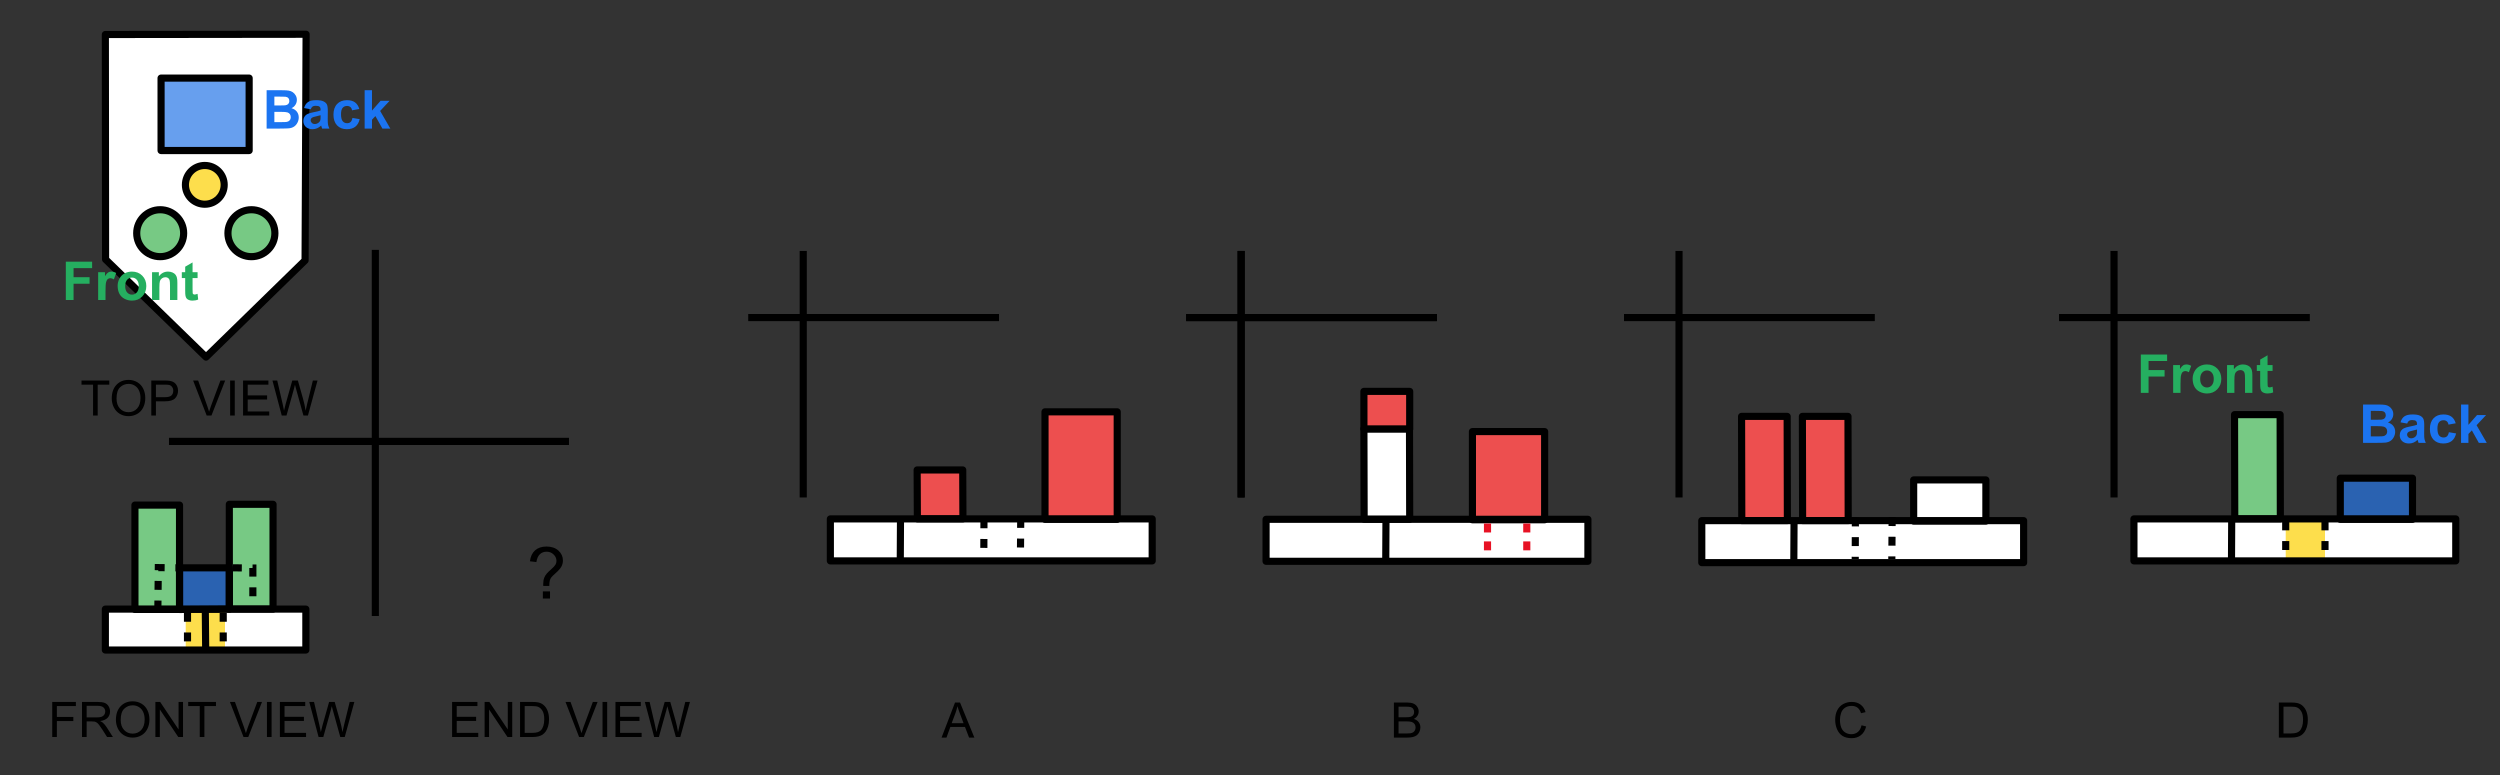 <svg width="700" height="217" viewBox="0 0 700 217" fill="none" xmlns="http://www.w3.org/2000/svg">
<rect x="0" y="0" width="700" height="217" fill="#333333" stroke="none"/>
<g clip-path="url(#clip0_355_2392)">
<path d="M47.315 123.593H159.317" stroke="black" stroke-width="2" stroke-linejoin="round"/>
<path d="M105.095 69.96V172.484" stroke="black" stroke-width="2" stroke-linejoin="round"/>
<path d="M26.055 116.359V107.702H22.821V106.543H30.602V107.702H27.354V116.359H26.055ZM31.291 111.579C31.291 109.949 31.729 108.675 32.604 107.755C33.479 106.831 34.608 106.369 35.992 106.369C36.898 106.369 37.715 106.586 38.443 107.019C39.17 107.452 39.724 108.057 40.103 108.833C40.487 109.606 40.679 110.483 40.679 111.465C40.679 112.46 40.478 113.351 40.076 114.136C39.675 114.922 39.105 115.518 38.369 115.924C37.632 116.326 36.838 116.527 35.985 116.527C35.061 116.527 34.235 116.304 33.508 115.857C32.78 115.411 32.229 114.801 31.854 114.029C31.479 113.257 31.291 112.44 31.291 111.579ZM32.631 111.599C32.631 112.782 32.948 113.715 33.581 114.398C34.22 115.076 35.019 115.415 35.979 115.415C36.956 115.415 37.76 115.072 38.389 114.384C39.023 113.697 39.34 112.721 39.34 111.458C39.34 110.659 39.204 109.963 38.931 109.369C38.664 108.771 38.269 108.309 37.746 107.983C37.228 107.653 36.646 107.487 35.999 107.487C35.079 107.487 34.287 107.804 33.622 108.438C32.961 109.068 32.631 110.121 32.631 111.599ZM42.36 116.359V106.543H46.062C46.714 106.543 47.212 106.575 47.556 106.637C48.038 106.717 48.442 106.871 48.767 107.099C49.093 107.322 49.355 107.637 49.551 108.043C49.752 108.449 49.852 108.896 49.852 109.382C49.852 110.217 49.587 110.925 49.055 111.505C48.524 112.081 47.565 112.369 46.176 112.369H43.659V116.359H42.36ZM43.659 111.21H46.196C47.035 111.21 47.631 111.054 47.984 110.742C48.337 110.429 48.513 109.989 48.513 109.423C48.513 109.012 48.408 108.661 48.198 108.371C47.993 108.077 47.721 107.883 47.382 107.789C47.163 107.731 46.759 107.702 46.169 107.702H43.659V111.21ZM57.874 116.359L54.071 106.543H55.477L58.028 113.674C58.233 114.246 58.405 114.781 58.543 115.281C58.695 114.746 58.871 114.21 59.072 113.674L61.724 106.543H63.05L59.206 116.359H57.874ZM64.436 116.359V106.543H65.735V116.359H64.436ZM68.058 116.359V106.543H75.156V107.702H69.357V110.708H74.787V111.86H69.357V115.201H75.383V116.359H68.058ZM78.892 116.359L76.287 106.543H77.62L79.113 112.978C79.273 113.652 79.412 114.322 79.528 114.987C79.778 113.938 79.925 113.333 79.97 113.172L81.838 106.543H83.405L84.811 111.512C85.163 112.744 85.418 113.902 85.574 114.987C85.699 114.366 85.862 113.654 86.063 112.851L87.603 106.543H88.909L86.217 116.359H84.965L82.896 108.88C82.722 108.255 82.619 107.871 82.588 107.729C82.485 108.179 82.389 108.563 82.3 108.88L80.218 116.359H78.892Z" fill="black"/>
<path d="M14.625 206.359V196.543H21.247V197.702H15.924V200.742H20.531V201.9H15.924V206.359H14.625ZM22.961 206.359V196.543H27.313C28.188 196.543 28.853 196.633 29.309 196.811C29.764 196.985 30.128 197.296 30.4 197.742C30.672 198.188 30.809 198.682 30.809 199.222C30.809 199.918 30.583 200.505 30.132 200.983C29.681 201.46 28.985 201.764 28.043 201.893C28.387 202.058 28.648 202.221 28.827 202.382C29.206 202.73 29.565 203.165 29.905 203.688L31.612 206.359H29.978L28.679 204.317C28.3 203.728 27.987 203.277 27.742 202.965C27.496 202.652 27.275 202.433 27.079 202.308C26.887 202.183 26.691 202.096 26.49 202.047C26.343 202.016 26.101 202 25.767 202H24.26V206.359H22.961ZM24.26 200.876H27.052C27.646 200.876 28.11 200.815 28.445 200.695C28.78 200.57 29.034 200.373 29.208 200.106C29.382 199.833 29.469 199.539 29.469 199.222C29.469 198.757 29.3 198.376 28.96 198.077C28.626 197.778 28.095 197.628 27.367 197.628H24.26V200.876ZM32.456 201.579C32.456 199.949 32.893 198.675 33.768 197.755C34.643 196.831 35.772 196.369 37.156 196.369C38.062 196.369 38.879 196.586 39.607 197.019C40.334 197.452 40.888 198.057 41.267 198.833C41.651 199.606 41.843 200.483 41.843 201.465C41.843 202.46 41.642 203.351 41.241 204.136C40.839 204.922 40.27 205.518 39.533 205.924C38.797 206.326 38.002 206.527 37.149 206.527C36.225 206.527 35.4 206.304 34.672 205.857C33.944 205.411 33.393 204.801 33.018 204.029C32.643 203.257 32.456 202.44 32.456 201.579ZM33.795 201.599C33.795 202.782 34.112 203.715 34.746 204.398C35.384 205.076 36.183 205.415 37.143 205.415C38.12 205.415 38.924 205.072 39.553 204.384C40.187 203.697 40.504 202.721 40.504 201.458C40.504 200.659 40.368 199.963 40.096 199.369C39.828 198.771 39.433 198.309 38.91 197.983C38.393 197.653 37.81 197.487 37.163 197.487C36.243 197.487 35.451 197.804 34.786 198.438C34.125 199.068 33.795 200.121 33.795 201.599ZM43.51 206.359V196.543H44.843L49.999 204.25V196.543H51.244V206.359H49.912L44.756 198.646V206.359H43.51ZM55.931 206.359V197.702H52.697V196.543H60.477V197.702H57.23V206.359H55.931ZM68.184 206.359L64.381 196.543H65.787L68.338 203.674C68.544 204.246 68.716 204.781 68.854 205.281C69.006 204.746 69.182 204.21 69.383 203.674L72.034 196.543H73.36L69.517 206.359H68.184ZM74.746 206.359V196.543H76.045V206.359H74.746ZM78.369 206.359V196.543H85.466V197.702H79.668V200.708H85.098V201.86H79.668V205.201H85.694V206.359H78.369ZM89.202 206.359L86.598 196.543H87.93L89.423 202.978C89.584 203.652 89.722 204.322 89.838 204.987C90.088 203.938 90.236 203.333 90.28 203.172L92.148 196.543H93.715L95.121 201.512C95.474 202.744 95.728 203.902 95.885 204.987C96.01 204.366 96.173 203.654 96.374 202.851L97.913 196.543H99.219L96.528 206.359H95.275L93.206 198.88C93.032 198.255 92.93 197.871 92.898 197.729C92.796 198.179 92.7 198.563 92.611 198.88L90.528 206.359H89.202Z" fill="black"/>
<path d="M126.585 206.359V196.543H133.682V197.702H127.884V200.708H133.314V201.86H127.884V205.201H133.91V206.359H126.585ZM135.691 206.359V196.543H137.023L142.179 204.25V196.543H143.425V206.359H142.092L136.936 198.646V206.359H135.691ZM145.614 206.359V196.543H148.995C149.759 196.543 150.341 196.59 150.743 196.684C151.305 196.813 151.785 197.048 152.183 197.387C152.7 197.825 153.087 198.385 153.341 199.068C153.6 199.746 153.729 200.523 153.729 201.398C153.729 202.143 153.642 202.804 153.468 203.38C153.294 203.956 153.071 204.433 152.799 204.813C152.526 205.188 152.227 205.484 151.901 205.703C151.58 205.917 151.189 206.08 150.73 206.192C150.274 206.304 149.75 206.359 149.156 206.359H145.614ZM146.913 205.201H149.009C149.656 205.201 150.163 205.141 150.529 205.02C150.899 204.9 151.194 204.73 151.413 204.511C151.721 204.203 151.959 203.79 152.129 203.273C152.303 202.75 152.39 202.119 152.39 201.378C152.39 200.351 152.221 199.563 151.881 199.014C151.547 198.461 151.138 198.09 150.656 197.903C150.308 197.769 149.748 197.702 148.975 197.702H146.913V205.201ZM162.146 206.359L158.343 196.543H159.749L162.3 203.674C162.505 204.246 162.677 204.781 162.816 205.281C162.967 204.746 163.144 204.21 163.344 203.674L165.996 196.543H167.322L163.478 206.359H162.146ZM168.708 206.359V196.543H170.007V206.359H168.708ZM172.33 206.359V196.543H179.428V197.702H173.629V200.708H179.059V201.86H173.629V205.201H179.655V206.359H172.33ZM183.164 206.359L180.559 196.543H181.892L183.385 202.978C183.546 203.652 183.684 204.322 183.8 204.987C184.05 203.938 184.197 203.333 184.242 203.172L186.11 196.543H187.677L189.083 201.512C189.436 202.744 189.69 203.902 189.846 204.987C189.971 204.366 190.134 203.654 190.335 202.851L191.875 196.543H193.181L190.489 206.359H189.237L187.168 198.88C186.994 198.255 186.891 197.871 186.86 197.729C186.757 198.179 186.661 198.563 186.572 198.88L184.49 206.359H183.164Z" fill="black"/>
<path d="M263.636 206.521L267.406 196.705H268.805L272.823 206.521H271.343L270.198 203.548H266.094L265.015 206.521H263.636ZM266.468 202.491H269.796L268.772 199.772C268.459 198.946 268.227 198.268 268.075 197.737C267.95 198.366 267.774 198.991 267.546 199.611L266.468 202.491Z" fill="black"/>
<path d="M390.295 206.521V196.705H393.978C394.728 196.705 395.328 196.806 395.779 197.007C396.235 197.203 396.589 197.509 396.844 197.924C397.103 198.335 397.232 198.765 397.232 199.216C397.232 199.636 397.118 200.031 396.891 200.401C396.663 200.772 396.319 201.071 395.86 201.299C396.453 201.473 396.909 201.77 397.225 202.189C397.547 202.609 397.708 203.104 397.708 203.676C397.708 204.135 397.609 204.564 397.413 204.961C397.221 205.354 396.982 205.658 396.697 205.872C396.411 206.086 396.052 206.249 395.619 206.361C395.19 206.468 394.663 206.521 394.038 206.521H390.295ZM391.594 200.83H393.717C394.293 200.83 394.706 200.792 394.956 200.716C395.286 200.618 395.534 200.455 395.699 200.227C395.868 200 395.953 199.714 395.953 199.37C395.953 199.044 395.875 198.759 395.719 198.513C395.563 198.263 395.34 198.094 395.049 198.004C394.759 197.911 394.262 197.864 393.556 197.864H391.594V200.83ZM391.594 205.363H394.038C394.458 205.363 394.753 205.347 394.922 205.316C395.221 205.263 395.471 205.173 395.672 205.048C395.873 204.923 396.038 204.743 396.168 204.506C396.297 204.265 396.362 203.988 396.362 203.676C396.362 203.31 396.268 202.993 396.081 202.725C395.893 202.453 395.632 202.263 395.297 202.156C394.967 202.044 394.489 201.988 393.864 201.988H391.594V205.363Z" fill="black"/>
<path d="M521.229 203.08L522.528 203.408C522.255 204.475 521.764 205.289 521.055 205.852C520.349 206.41 519.486 206.689 518.463 206.689C517.405 206.689 516.544 206.474 515.879 206.046C515.218 205.613 514.714 204.988 514.366 204.171C514.022 203.354 513.85 202.477 513.85 201.54C513.85 200.517 514.044 199.627 514.432 198.868C514.825 198.105 515.381 197.527 516.1 197.134C516.823 196.736 517.617 196.538 518.483 196.538C519.465 196.538 520.291 196.788 520.961 197.288C521.63 197.788 522.097 198.491 522.36 199.397L521.081 199.698C520.854 198.984 520.523 198.464 520.09 198.138C519.657 197.812 519.113 197.649 518.457 197.649C517.702 197.649 517.071 197.83 516.562 198.192C516.057 198.553 515.702 199.04 515.497 199.651C515.292 200.258 515.189 200.886 515.189 201.533C515.189 202.368 515.31 203.097 515.551 203.722C515.796 204.343 516.176 204.807 516.689 205.115C517.202 205.423 517.758 205.577 518.356 205.577C519.084 205.577 519.7 205.367 520.204 204.948C520.709 204.528 521.05 203.905 521.229 203.08Z" fill="black"/>
<path d="M638.076 206.521V196.705H641.458C642.221 196.705 642.804 196.752 643.205 196.846C643.768 196.976 644.248 197.21 644.645 197.549C645.163 197.987 645.549 198.547 645.803 199.23C646.062 199.908 646.192 200.685 646.192 201.56C646.192 202.305 646.105 202.966 645.931 203.542C645.757 204.118 645.533 204.595 645.261 204.975C644.989 205.35 644.69 205.647 644.364 205.865C644.042 206.08 643.652 206.242 643.192 206.354C642.737 206.466 642.212 206.521 641.619 206.521H638.076ZM639.375 205.363H641.471C642.118 205.363 642.625 205.303 642.991 205.182C643.362 205.062 643.656 204.892 643.875 204.673C644.183 204.365 644.422 203.953 644.591 203.435C644.766 202.912 644.853 202.281 644.853 201.54C644.853 200.513 644.683 199.725 644.344 199.176C644.009 198.623 643.6 198.252 643.118 198.065C642.77 197.931 642.21 197.864 641.438 197.864H639.375V205.363Z" fill="black"/>
<path d="M152.109 164.065C152.103 163.83 152.1 163.654 152.1 163.537C152.1 162.847 152.197 162.251 152.393 161.75C152.536 161.373 152.767 160.992 153.086 160.608C153.32 160.328 153.74 159.921 154.346 159.387C154.958 158.846 155.355 158.417 155.537 158.098C155.719 157.779 155.811 157.43 155.811 157.053C155.811 156.369 155.544 155.77 155.01 155.256C154.476 154.735 153.822 154.475 153.047 154.475C152.298 154.475 151.673 154.709 151.172 155.178C150.671 155.647 150.342 156.379 150.186 157.375L148.379 157.16C148.542 155.826 149.023 154.804 149.824 154.094C150.632 153.384 151.696 153.029 153.018 153.029C154.417 153.029 155.534 153.41 156.367 154.172C157.201 154.934 157.617 155.855 157.617 156.936C157.617 157.561 157.471 158.137 157.178 158.664C156.885 159.192 156.312 159.833 155.459 160.588C154.886 161.096 154.512 161.47 154.336 161.711C154.16 161.952 154.03 162.229 153.945 162.541C153.861 162.854 153.812 163.361 153.799 164.065H152.109ZM152.002 167.59V165.588H154.004V167.59H152.002Z" fill="black"/>
<path d="M591.929 70.256V139.297" stroke="black" stroke-width="2" stroke-linejoin="round"/>
<path d="M576.523 88.922H646.749" stroke="black" stroke-width="2" stroke-linejoin="round"/>
<path d="M470.126 70.256V139.297" stroke="black" stroke-width="2" stroke-linejoin="round"/>
<path d="M454.72 88.922H524.946" stroke="black" stroke-width="2" stroke-linejoin="round"/>
<path d="M347.517 70.256V139.297" stroke="black" stroke-width="2" stroke-linejoin="round"/>
<path d="M332.111 88.922H402.337" stroke="black" stroke-width="2" stroke-linejoin="round"/>
<path d="M347.517 70.256V139.297" stroke="black" stroke-width="2" stroke-linejoin="round"/>
<path d="M332.111 88.922H402.337" stroke="black" stroke-width="2" stroke-linejoin="round"/>
<path d="M224.906 70.256V139.297" stroke="black" stroke-width="2" stroke-linejoin="round"/>
<path d="M209.5 88.922H279.727" stroke="black" stroke-width="2" stroke-linejoin="round"/>
<path d="M322.614 145.295H232.5V157.046H322.614V145.295Z" fill="white"/>
<path d="M269.619 145.272H256.862L256.8 131.586H269.565L269.619 145.272Z" fill="#ED4F4F"/>
<path d="M312.821 115.314H292.602V145.419H312.821V115.314Z" fill="#ED4F4F"/>
<path d="M322.614 145.295H232.5V157.046H322.614V145.295Z" stroke="black" stroke-width="2" stroke-linejoin="round"/>
<path d="M269.619 145.272H256.862L256.8 131.586H269.565L269.619 145.272Z" stroke="black" stroke-width="2" stroke-linejoin="round"/>
<path d="M312.821 115.314H292.602V145.419H312.821V115.314Z" stroke="black" stroke-width="2" stroke-linejoin="round"/>
<path d="M252.139 145.287L252.077 157.085" stroke="black" stroke-width="2" stroke-linejoin="round"/>
<path d="M275.509 145.411L275.463 157.054" stroke="black" stroke-width="2" stroke-linejoin="round" stroke-dasharray="2.5 3"/>
<path d="M285.805 145.303L285.712 157.054" stroke="black" stroke-width="2" stroke-linejoin="round" stroke-dasharray="2.5 3"/>
<path d="M444.614 145.408H354.5V157.159H444.614V145.408Z" fill="white"/>
<path d="M394.715 145.385H381.957L381.896 120.087H394.661L394.715 145.385Z" fill="white"/>
<path d="M432.499 120.845H412.279V145.532H432.499V120.845Z" fill="#ED4F4F"/>
<path d="M444.614 145.408H354.5V157.159H444.614V145.408Z" stroke="black" stroke-width="2" stroke-linejoin="round"/>
<path d="M394.715 145.385H381.957L381.896 120.087H394.661L394.715 145.385Z" stroke="black" stroke-width="2" stroke-linejoin="round"/>
<path d="M432.499 120.845H412.279V145.532H432.499V120.845Z" stroke="black" stroke-width="2" stroke-linejoin="round"/>
<path d="M388.073 145.4L388.011 157.198" stroke="black" stroke-width="2" stroke-linejoin="round"/>
<path d="M416.5 146.59V156.59" stroke="#E71224" stroke-width="2" stroke-linejoin="round" stroke-dasharray="2.5 2.5"/>
<path d="M427.5 146.59V156.59" stroke="#E71224" stroke-width="2" stroke-linejoin="round" stroke-dasharray="2.5 2.5"/>
<path d="M394.715 109.59H381.896V120.087H394.715V109.59Z" fill="#ED4F4F"/>
<path d="M394.715 109.59H381.896V120.087H394.715V109.59Z" stroke="black" stroke-width="2" stroke-linejoin="round"/>
<path d="M566.614 145.781H476.5V157.532H566.614V145.781Z" fill="white"/>
<path d="M517.496 145.758H504.731L504.669 116.59H517.434L517.496 145.758Z" fill="#ED4F4F"/>
<path d="M556.047 134.379H535.827V145.905H556.047V134.379Z" fill="white"/>
<path d="M566.614 145.781H476.5V157.532H566.614V145.781Z" stroke="black" stroke-width="2" stroke-linejoin="round"/>
<path d="M517.496 145.758H504.731L504.669 116.59H517.434L517.496 145.758Z" stroke="black" stroke-width="2" stroke-linejoin="round"/>
<path d="M500.466 145.758H487.701L487.639 116.59H500.404L500.466 145.758Z" fill="#ED4F4F"/>
<path d="M500.466 145.758H487.701L487.639 116.59H500.404L500.466 145.758Z" stroke="black" stroke-width="2" stroke-linejoin="round"/>
<path d="M556.047 134.379H535.827V145.905H556.047V134.379Z" stroke="black" stroke-width="2" stroke-linejoin="round"/>
<path d="M502.331 145.774L502.27 157.571" stroke="black" stroke-width="2" stroke-linejoin="round"/>
<path d="M519.509 144.898L519.463 156.54" stroke="black" stroke-width="2" stroke-linejoin="round" stroke-dasharray="2.5 3"/>
<path d="M529.805 144.789L529.712 156.54" stroke="black" stroke-width="2" stroke-linejoin="round" stroke-dasharray="2.5 3"/>
<path d="M29.5 9.66L85.708 9.59L85.422 72.912L57.685 99.982L29.562 72.633L29.5 9.66Z" fill="white"/>
<path d="M29.5 9.66L85.708 9.59L85.422 72.912L57.685 99.982L29.562 72.633L29.5 9.66Z" stroke="black" stroke-width="2" stroke-linejoin="round"/>
<path d="M69.762 21.867H45.099V42.149H69.762V21.867Z" fill="#2777E7" fill-opacity="0.7" stroke="black" stroke-width="2" stroke-linejoin="round"/>
<path d="M44.85 71.867C48.48 71.867 51.423 68.924 51.423 65.295C51.423 61.665 48.48 58.722 44.85 58.722C41.221 58.722 38.278 61.665 38.278 65.295C38.278 68.924 41.221 71.867 44.85 71.867Z" fill="#77C984" stroke="black" stroke-width="2" stroke-linejoin="round"/>
<path d="M70.396 71.867C74.026 71.867 76.969 68.924 76.969 65.295C76.969 61.665 74.026 58.722 70.396 58.722C66.767 58.722 63.824 61.665 63.824 65.295C63.824 68.924 66.767 71.867 70.396 71.867Z" fill="#77C984" stroke="black" stroke-width="2" stroke-linejoin="round"/>
<path d="M57.345 57.182C60.342 57.182 62.772 54.752 62.772 51.755C62.772 48.758 60.342 46.329 57.345 46.329C54.349 46.329 51.919 48.758 51.919 51.755C51.919 54.752 54.349 57.182 57.345 57.182Z" fill="#FCD000" fill-opacity="0.7" stroke="black" stroke-width="2" stroke-linejoin="round"/>
<path d="M18.431 84V73.263H25.792V75.079H20.599V77.621H25.081V79.437H20.599V84H18.431ZM29.542 84H27.484V76.222H29.395V77.328C29.723 76.805 30.016 76.461 30.274 76.295C30.538 76.129 30.836 76.046 31.168 76.046C31.637 76.046 32.088 76.175 32.523 76.434L31.886 78.228C31.539 78.004 31.217 77.892 30.919 77.892C30.631 77.892 30.387 77.972 30.186 78.133C29.986 78.29 29.828 78.575 29.71 78.99C29.598 79.405 29.542 80.274 29.542 81.598V84ZM32.94 80.001C32.94 79.317 33.109 78.656 33.446 78.016C33.783 77.376 34.259 76.888 34.874 76.551C35.494 76.214 36.185 76.046 36.947 76.046C38.123 76.046 39.088 76.429 39.84 77.196C40.592 77.957 40.968 78.922 40.968 80.089C40.968 81.266 40.587 82.242 39.825 83.019C39.068 83.79 38.114 84.176 36.961 84.176C36.248 84.176 35.567 84.015 34.918 83.692C34.273 83.37 33.783 82.899 33.446 82.279C33.109 81.654 32.94 80.894 32.94 80.001ZM35.05 80.111C35.05 80.882 35.233 81.473 35.599 81.883C35.965 82.293 36.417 82.499 36.954 82.499C37.491 82.499 37.94 82.293 38.302 81.883C38.668 81.473 38.851 80.877 38.851 80.096C38.851 79.335 38.668 78.749 38.302 78.338C37.94 77.928 37.491 77.723 36.954 77.723C36.417 77.723 35.965 77.928 35.599 78.338C35.233 78.749 35.05 79.339 35.05 80.111ZM49.662 84H47.603V80.03C47.603 79.19 47.56 78.648 47.472 78.404C47.384 78.155 47.24 77.962 47.04 77.826C46.844 77.689 46.607 77.621 46.329 77.621C45.973 77.621 45.653 77.718 45.37 77.914C45.086 78.109 44.891 78.368 44.784 78.69C44.681 79.012 44.63 79.608 44.63 80.477V84H42.572V76.222H44.483V77.364C45.162 76.485 46.017 76.046 47.047 76.046C47.501 76.046 47.916 76.129 48.292 76.295C48.668 76.456 48.951 76.664 49.142 76.918C49.337 77.171 49.471 77.46 49.544 77.782C49.623 78.104 49.662 78.565 49.662 79.166V84ZM55.323 76.222V77.862H53.917V80.997C53.917 81.632 53.929 82.003 53.954 82.11C53.983 82.213 54.044 82.298 54.137 82.367C54.234 82.435 54.352 82.469 54.488 82.469C54.679 82.469 54.955 82.403 55.316 82.272L55.492 83.868C55.013 84.073 54.471 84.176 53.866 84.176C53.495 84.176 53.16 84.115 52.862 83.993C52.565 83.866 52.345 83.705 52.203 83.509C52.066 83.309 51.971 83.04 51.917 82.704C51.873 82.464 51.852 81.981 51.852 81.253V77.862H50.907V76.222H51.852V74.676L53.917 73.475V76.222H55.323Z" fill="#25AF60"/>
<path d="M599.431 110V99.263H606.792V101.079H601.599V103.621H606.082V105.437H601.599V110H599.431ZM610.542 110H608.484V102.222H610.396V103.328C610.723 102.805 611.016 102.461 611.274 102.295C611.538 102.129 611.836 102.046 612.168 102.046C612.637 102.046 613.088 102.175 613.523 102.434L612.886 104.229C612.539 104.004 612.217 103.892 611.919 103.892C611.631 103.892 611.387 103.972 611.187 104.133C610.986 104.29 610.828 104.575 610.71 104.99C610.598 105.405 610.542 106.274 610.542 107.598V110ZM613.94 106.001C613.94 105.317 614.109 104.656 614.446 104.016C614.783 103.376 615.259 102.888 615.874 102.551C616.494 102.214 617.185 102.046 617.947 102.046C619.124 102.046 620.088 102.429 620.84 103.196C621.592 103.958 621.968 104.922 621.968 106.089C621.968 107.266 621.587 108.242 620.825 109.019C620.068 109.79 619.114 110.176 617.961 110.176C617.249 110.176 616.567 110.015 615.918 109.692C615.273 109.37 614.783 108.899 614.446 108.279C614.109 107.654 613.94 106.895 613.94 106.001ZM616.05 106.111C616.05 106.882 616.233 107.473 616.599 107.883C616.965 108.293 617.417 108.499 617.954 108.499C618.491 108.499 618.94 108.293 619.302 107.883C619.668 107.473 619.851 106.877 619.851 106.096C619.851 105.334 619.668 104.749 619.302 104.338C618.94 103.928 618.491 103.723 617.954 103.723C617.417 103.723 616.965 103.928 616.599 104.338C616.233 104.749 616.05 105.339 616.05 106.111ZM630.662 110H628.604V106.03C628.604 105.19 628.56 104.648 628.472 104.404C628.384 104.155 628.24 103.962 628.04 103.826C627.844 103.689 627.607 103.621 627.329 103.621C626.973 103.621 626.653 103.718 626.37 103.914C626.086 104.109 625.891 104.368 625.784 104.69C625.681 105.012 625.63 105.608 625.63 106.477V110H623.572V102.222H625.483V103.364C626.162 102.485 627.017 102.046 628.047 102.046C628.501 102.046 628.916 102.129 629.292 102.295C629.668 102.456 629.951 102.664 630.142 102.917C630.337 103.171 630.471 103.459 630.544 103.782C630.623 104.104 630.662 104.565 630.662 105.166V110ZM636.323 102.222V103.862H634.917V106.997C634.917 107.632 634.929 108.003 634.954 108.11C634.983 108.213 635.044 108.298 635.137 108.367C635.234 108.435 635.352 108.469 635.488 108.469C635.679 108.469 635.955 108.403 636.316 108.271L636.492 109.868C636.013 110.073 635.471 110.176 634.866 110.176C634.495 110.176 634.16 110.115 633.862 109.993C633.564 109.866 633.345 109.705 633.203 109.509C633.066 109.309 632.971 109.041 632.917 108.704C632.874 108.464 632.852 107.981 632.852 107.253V103.862H631.907V102.222H632.852V100.676L634.917 99.475V102.222H636.323Z" fill="#25AF60"/>
<path d="M74.654 25.263H78.946C79.796 25.263 80.428 25.299 80.843 25.373C81.263 25.441 81.637 25.587 81.964 25.812C82.296 26.037 82.572 26.337 82.791 26.713C83.011 27.084 83.121 27.502 83.121 27.965C83.121 28.468 82.984 28.93 82.711 29.35C82.442 29.77 82.076 30.084 81.612 30.294C82.267 30.485 82.769 30.81 83.121 31.269C83.473 31.727 83.648 32.267 83.648 32.887C83.648 33.376 83.534 33.852 83.304 34.315C83.08 34.774 82.769 35.143 82.374 35.421C81.983 35.695 81.5 35.863 80.924 35.927C80.562 35.966 79.691 35.99 78.309 36H74.654V25.263ZM76.822 27.05V29.533H78.243C79.088 29.533 79.613 29.52 79.818 29.496C80.189 29.452 80.48 29.325 80.689 29.115C80.904 28.9 81.012 28.62 81.012 28.273C81.012 27.941 80.919 27.672 80.733 27.467C80.553 27.257 80.282 27.13 79.92 27.086C79.706 27.062 79.088 27.05 78.067 27.05H76.822ZM76.822 31.32V34.191H78.829C79.61 34.191 80.106 34.169 80.316 34.125C80.638 34.066 80.899 33.925 81.1 33.7C81.305 33.471 81.407 33.166 81.407 32.785C81.407 32.462 81.329 32.189 81.173 31.964C81.017 31.74 80.79 31.576 80.492 31.474C80.199 31.371 79.559 31.32 78.573 31.32H76.822ZM87.01 30.595L85.143 30.258C85.353 29.506 85.714 28.949 86.227 28.588C86.739 28.227 87.501 28.046 88.512 28.046C89.43 28.046 90.113 28.156 90.562 28.375C91.012 28.59 91.327 28.866 91.507 29.203C91.693 29.535 91.786 30.148 91.786 31.041L91.764 33.444C91.764 34.127 91.795 34.633 91.859 34.96C91.927 35.282 92.052 35.629 92.232 36H90.196C90.143 35.863 90.077 35.661 89.999 35.392C89.964 35.27 89.94 35.19 89.925 35.15C89.574 35.492 89.198 35.748 88.797 35.919C88.397 36.09 87.97 36.176 87.516 36.176C86.715 36.176 86.082 35.959 85.619 35.524C85.16 35.089 84.93 34.54 84.93 33.876C84.93 33.437 85.035 33.046 85.245 32.704C85.455 32.357 85.748 32.094 86.124 31.913C86.505 31.727 87.052 31.566 87.765 31.43C88.727 31.249 89.393 31.081 89.764 30.924V30.719C89.764 30.324 89.666 30.043 89.471 29.877C89.276 29.706 88.907 29.621 88.365 29.621C87.999 29.621 87.713 29.694 87.508 29.84C87.303 29.982 87.137 30.233 87.01 30.595ZM89.764 32.265C89.501 32.352 89.083 32.458 88.512 32.58C87.94 32.702 87.567 32.821 87.391 32.938C87.123 33.129 86.988 33.371 86.988 33.664C86.988 33.952 87.096 34.201 87.311 34.411C87.525 34.621 87.799 34.726 88.131 34.726C88.502 34.726 88.856 34.603 89.193 34.359C89.442 34.174 89.606 33.947 89.684 33.678C89.737 33.502 89.764 33.168 89.764 32.675V32.265ZM100.604 30.521L98.575 30.888C98.507 30.482 98.351 30.177 98.106 29.972C97.867 29.767 97.555 29.665 97.169 29.665C96.656 29.665 96.246 29.843 95.939 30.199C95.636 30.551 95.484 31.142 95.484 31.972C95.484 32.895 95.638 33.546 95.946 33.927C96.258 34.308 96.676 34.498 97.198 34.498C97.589 34.498 97.909 34.389 98.158 34.169C98.407 33.944 98.582 33.561 98.685 33.019L100.707 33.363C100.497 34.291 100.094 34.992 99.498 35.465C98.902 35.939 98.104 36.176 97.103 36.176C95.965 36.176 95.057 35.817 94.378 35.099C93.705 34.381 93.368 33.388 93.368 32.118C93.368 30.834 93.707 29.835 94.386 29.123C95.064 28.405 95.982 28.046 97.14 28.046C98.087 28.046 98.839 28.251 99.395 28.661C99.957 29.066 100.36 29.686 100.604 30.521ZM102.098 36V25.263H104.156V30.961L106.566 28.222H109.1L106.441 31.064L109.291 36H107.071L105.116 32.506L104.156 33.51V36H102.098Z" fill="#1B74F1"/>
<path d="M661.654 113.263H665.946C666.796 113.263 667.428 113.299 667.843 113.373C668.263 113.441 668.637 113.587 668.964 113.812C669.296 114.037 669.572 114.337 669.792 114.713C670.011 115.084 670.121 115.501 670.121 115.965C670.121 116.468 669.984 116.93 669.711 117.35C669.442 117.77 669.076 118.084 668.612 118.294C669.267 118.485 669.77 118.81 670.121 119.269C670.473 119.728 670.648 120.267 670.648 120.887C670.648 121.375 670.534 121.852 670.304 122.315C670.08 122.774 669.77 123.143 669.374 123.421C668.983 123.695 668.5 123.863 667.924 123.927C667.562 123.966 666.691 123.99 665.309 124H661.654V113.263ZM663.822 115.05V117.533H665.243C666.088 117.533 666.613 117.521 666.818 117.496C667.189 117.452 667.479 117.325 667.689 117.115C667.904 116.9 668.012 116.62 668.012 116.273C668.012 115.941 667.919 115.672 667.733 115.467C667.553 115.257 667.282 115.13 666.92 115.086C666.706 115.062 666.088 115.05 665.067 115.05H663.822ZM663.822 119.32V122.191H665.829C666.61 122.191 667.106 122.169 667.316 122.125C667.638 122.066 667.899 121.925 668.1 121.7C668.305 121.471 668.407 121.166 668.407 120.785C668.407 120.462 668.329 120.189 668.173 119.964C668.017 119.74 667.79 119.576 667.492 119.474C667.199 119.371 666.559 119.32 665.573 119.32H663.822ZM674.01 118.595L672.143 118.258C672.353 117.506 672.714 116.949 673.227 116.588C673.739 116.227 674.501 116.046 675.512 116.046C676.43 116.046 677.113 116.156 677.562 116.375C678.012 116.59 678.327 116.866 678.507 117.203C678.693 117.535 678.786 118.148 678.786 119.042L678.764 121.444C678.764 122.127 678.795 122.633 678.859 122.96C678.927 123.282 679.052 123.629 679.232 124H677.196C677.143 123.863 677.077 123.661 676.999 123.392C676.964 123.27 676.94 123.189 676.925 123.15C676.574 123.492 676.198 123.749 675.797 123.919C675.397 124.09 674.97 124.176 674.516 124.176C673.715 124.176 673.083 123.958 672.619 123.524C672.16 123.089 671.93 122.54 671.93 121.876C671.93 121.437 672.035 121.046 672.245 120.704C672.455 120.357 672.748 120.094 673.124 119.913C673.505 119.728 674.052 119.566 674.765 119.43C675.727 119.249 676.393 119.081 676.764 118.924V118.719C676.764 118.324 676.667 118.043 676.471 117.877C676.276 117.706 675.907 117.621 675.365 117.621C674.999 117.621 674.713 117.694 674.508 117.84C674.303 117.982 674.137 118.233 674.01 118.595ZM676.764 120.265C676.5 120.353 676.083 120.458 675.512 120.58C674.94 120.702 674.567 120.821 674.391 120.938C674.123 121.129 673.988 121.371 673.988 121.664C673.988 121.952 674.096 122.201 674.311 122.411C674.525 122.621 674.799 122.726 675.131 122.726C675.502 122.726 675.856 122.604 676.193 122.359C676.442 122.174 676.605 121.947 676.684 121.678C676.737 121.502 676.764 121.168 676.764 120.675V120.265ZM687.604 118.521L685.575 118.888C685.507 118.482 685.351 118.177 685.106 117.972C684.867 117.767 684.555 117.665 684.169 117.665C683.656 117.665 683.246 117.843 682.938 118.199C682.636 118.551 682.484 119.142 682.484 119.972C682.484 120.895 682.638 121.546 682.946 121.927C683.258 122.308 683.676 122.499 684.198 122.499C684.589 122.499 684.909 122.389 685.158 122.169C685.407 121.944 685.583 121.561 685.685 121.019L687.707 121.363C687.497 122.291 687.094 122.992 686.498 123.465C685.902 123.939 685.104 124.176 684.103 124.176C682.965 124.176 682.057 123.817 681.378 123.099C680.705 122.381 680.368 121.388 680.368 120.118C680.368 118.834 680.707 117.835 681.386 117.123C682.064 116.405 682.982 116.046 684.14 116.046C685.087 116.046 685.839 116.251 686.396 116.661C686.957 117.066 687.36 117.687 687.604 118.521ZM689.098 124V113.263H691.156V118.961L693.566 116.222H696.1L693.441 119.063L696.291 124H694.071L692.116 120.506L691.156 121.51V124H689.098Z" fill="#1B74F1"/>
<path d="M85.638 170.554H29.5V182.003H85.638V170.554Z" fill="white"/>
<path d="M50.268 141.425H37.781V170.647H50.268V141.425Z" fill="#77C984"/>
<path d="M76.45 141.208H64.211V170.554H76.45V141.208Z" fill="#77C984"/>
<path d="M64.21 170.554L50.269 170.655V158.989H64.21V170.554Z" fill="#2777E7" fill-opacity="0.7"/>
<rect x="52" y="171" width="11" height="11" fill="#FCD000" fill-opacity="0.7"/>
<path d="M85.638 170.554H29.5V182.003H85.638V170.554Z" stroke="black" stroke-width="2" stroke-linejoin="round"/>
<path d="M50.268 141.425H37.781V170.647H50.268V141.425Z" stroke="black" stroke-width="2" stroke-linejoin="round"/>
<path d="M76.45 141.208H64.211V170.554H76.45V141.208Z" stroke="black" stroke-width="2" stroke-linejoin="round"/>
<path d="M64.21 170.554L50.269 170.655V158.989H64.21V170.554Z" stroke="black" stroke-width="2" stroke-linejoin="round"/>
<path d="M57.483 170.554L57.592 182.073" stroke="black" stroke-width="2" stroke-linejoin="round"/>
<path d="M44.198 170.655L44.33 158.927L49.269 158.989" stroke="black" stroke-width="2" stroke-miterlimit="10" stroke-dasharray="2.5 3"/>
<path d="M65.211 158.989L70.8 159.043V170.276" stroke="black" stroke-width="2" stroke-miterlimit="10" stroke-dasharray="2.5 3"/>
<path d="M52.5 171.59V181.59" stroke="black" stroke-width="2" stroke-miterlimit="10" stroke-dasharray="2.5 3"/>
<path d="M62.5 171.59V181.59" stroke="black" stroke-width="2" stroke-miterlimit="10" stroke-dasharray="2.5 3"/>
<path d="M687.614 145.295H597.5V157.046H687.614V145.295Z" fill="white"/>
<path d="M638.497 145.272H625.732L625.67 116.103H638.435L638.497 145.272Z" fill="#77C984"/>
<path d="M675.499 133.892H655.279V145.419H675.499V133.892Z" fill="#2777E7" fill-opacity="0.7"/>
<path d="M638.497 145.272H625.732L625.67 116.103H638.435L638.497 145.272Z" stroke="black" stroke-width="2" stroke-linejoin="round"/>
<path d="M675.499 133.892H655.279V145.419H675.499V133.892Z" stroke="black" stroke-width="2" stroke-linejoin="round"/>
<rect x="640" y="146" width="11" height="11" fill="#FCD000" fill-opacity="0.7"/>
<path d="M687.614 145.295H597.5V157.046H687.614V145.295Z" stroke="black" stroke-width="2" stroke-linejoin="round"/>
<path d="M624.88 145.287L624.818 157.085" stroke="black" stroke-width="2" stroke-linejoin="round"/>
<path d="M640 146V157" stroke="black" stroke-width="2" stroke-linejoin="round" stroke-dasharray="2.5 3"/>
<path d="M651 146V157" stroke="black" stroke-width="2" stroke-linejoin="round" stroke-dasharray="2.5 3"/>
</g>
<defs>
<clipPath id="clip0_355_2392">
<rect width="699" height="216" fill="white" transform="translate(0.5 0.59)"/>
</clipPath>
</defs>
</svg>

